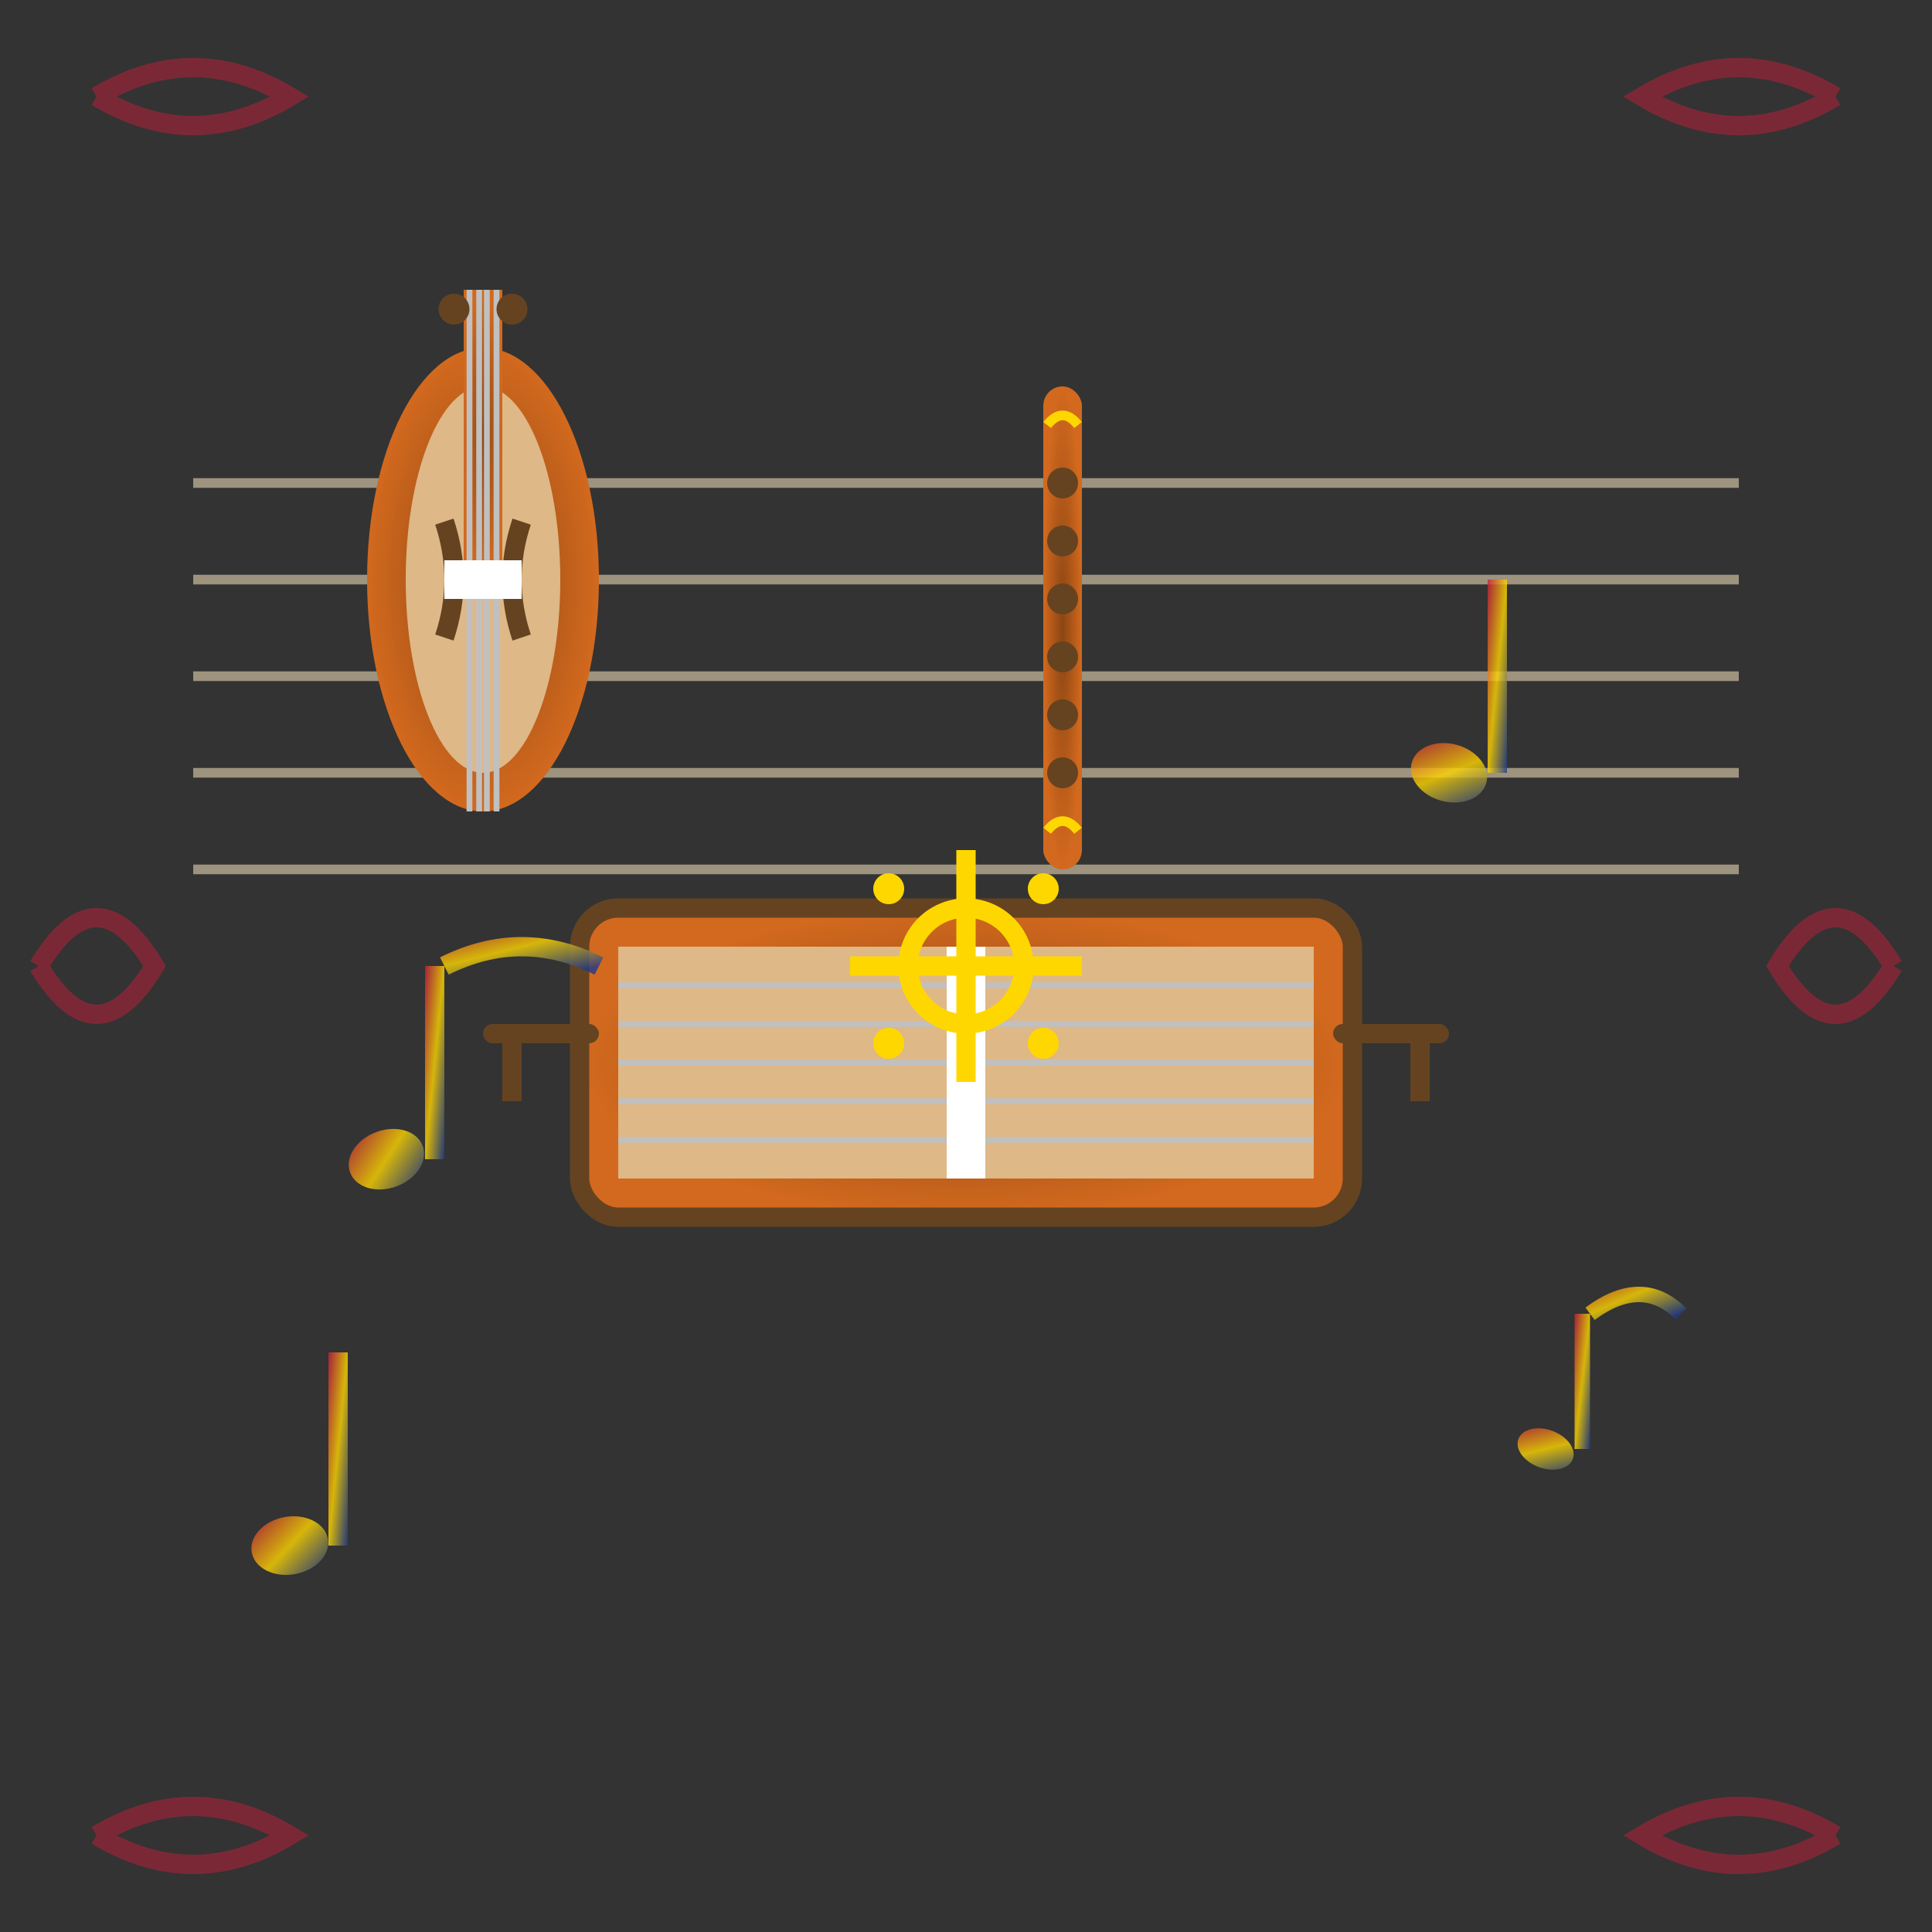 <svg width="100" height="100" viewBox="0 0 100 100" xmlns="http://www.w3.org/2000/svg">
  <rect x="0" y="0" width="100" height="100" fill="#333333" stroke="none"/>
  <defs>
    <linearGradient id="musicGradient" x1="0%" y1="0%" x2="100%" y2="100%">
      <stop offset="0%" style="stop-color:#C41E3A;stop-opacity:1" />
      <stop offset="50%" style="stop-color:#FFD700;stop-opacity:1" />
      <stop offset="100%" style="stop-color:#1E3A8A;stop-opacity:1" />
    </linearGradient>
    <radialGradient id="instrumentGradient" cx="50%" cy="50%" r="50%">
      <stop offset="0%" style="stop-color:#8B4513;stop-opacity:1" />
      <stop offset="100%" style="stop-color:#D2691E;stop-opacity:1" />
    </radialGradient>
  </defs>
  
  <!-- Background musical staff -->
  <g stroke="#E5D4B1" stroke-width="0.5" fill="none" opacity="0.6">
    <line x1="10" y1="25" x2="90" y2="25"/>
    <line x1="10" y1="30" x2="90" y2="30"/>
    <line x1="10" y1="35" x2="90" y2="35"/>
    <line x1="10" y1="40" x2="90" y2="40"/>
    <line x1="10" y1="45" x2="90" y2="45"/>
  </g>
  
  <!-- Traditional Romanian violin (vioara) -->
  <g transform="translate(25, 15)">
    <!-- Violin body -->
    <ellipse cx="0" cy="15" rx="6" ry="12" fill="url(#instrumentGradient)"/>
    <ellipse cx="0" cy="15" rx="4" ry="10" fill="#DEB887"/>
    
    <!-- Sound holes (f-holes) -->
    <path d="M-2 12 Q-1 15 -2 18" stroke="#654321" stroke-width="1" fill="none"/>
    <path d="M2 12 Q1 15 2 18" stroke="#654321" stroke-width="1" fill="none"/>
    
    <!-- Violin neck -->
    <rect x="-1" y="0" width="2" height="15" fill="url(#instrumentGradient)"/>
    
    <!-- Strings -->
    <g stroke="#C0C0C0" stroke-width="0.3" fill="none">
      <line x1="-0.7" y1="0" x2="-0.7" y2="27"/>
      <line x1="-0.2" y1="0" x2="-0.2" y2="27"/>
      <line x1="0.2" y1="0" x2="0.2" y2="27"/>
      <line x1="0.7" y1="0" x2="0.7" y2="27"/>
    </g>
    
    <!-- Bridge -->
    <rect x="-2" y="14" width="4" height="2" fill="#FFFFFF"/>
    
    <!-- Tuning pegs -->
    <circle cx="-1.5" cy="1" r="0.8" fill="#654321"/>
    <circle cx="1.5" cy="1" r="0.8" fill="#654321"/>
  </g>
  
  <!-- Traditional Romanian flute (fluier) -->
  <g transform="translate(55, 20)">
    <!-- Flute body -->
    <rect x="-1" y="0" width="2" height="25" rx="1" fill="url(#instrumentGradient)"/>
    
    <!-- Holes -->
    <circle cx="0" cy="5" r="0.8" fill="#654321"/>
    <circle cx="0" cy="8" r="0.8" fill="#654321"/>
    <circle cx="0" cy="11" r="0.8" fill="#654321"/>
    <circle cx="0" cy="14" r="0.8" fill="#654321"/>
    <circle cx="0" cy="17" r="0.8" fill="#654321"/>
    <circle cx="0" cy="20" r="0.8" fill="#654321"/>
    
    <!-- Decorative carving -->
    <g stroke="#FFD700" stroke-width="0.5" fill="none">
      <path d="M-0.8 2 Q0 1 0.8 2"/>
      <path d="M-0.8 23 Q0 22 0.8 23"/>
    </g>
  </g>
  
  <!-- Traditional Romanian cimbalom (dulcimer) -->
  <g transform="translate(50, 55)">
    <!-- Cimbalom frame -->
    <rect x="-20" y="-8" width="40" height="16" rx="2" fill="url(#instrumentGradient)" stroke="#654321" stroke-width="1"/>
    
    <!-- Sound board -->
    <rect x="-18" y="-6" width="36" height="12" fill="#DEB887"/>
    
    <!-- Strings -->
    <g stroke="#C0C0C0" stroke-width="0.3" fill="none">
      <line x1="-18" y1="-4" x2="18" y2="-4"/>
      <line x1="-18" y1="-2" x2="18" y2="-2"/>
      <line x1="-18" y1="0" x2="18" y2="0"/>
      <line x1="-18" y1="2" x2="18" y2="2"/>
      <line x1="-18" y1="4" x2="18" y2="4"/>
    </g>
    
    <!-- Bridge -->
    <rect x="-1" y="-6" width="2" height="12" fill="#FFFFFF"/>
    
    <!-- Hammers (ciocane) -->
    <g fill="#654321">
      <rect x="-25" y="-2" width="6" height="1" rx="0.5"/>
      <rect x="-24" y="-2" width="1" height="4"/>
      
      <rect x="19" y="-2" width="6" height="1" rx="0.5"/>
      <rect x="23" y="-2" width="1" height="4"/>
    </g>
  </g>
  
  <!-- Musical notes floating around -->
  <g fill="url(#musicGradient)" opacity="0.8">
    <!-- Quarter notes -->
    <ellipse cx="20" cy="60" rx="2" ry="1.5" transform="rotate(-20 20 60)"/>
    <rect x="22" y="50" width="1" height="10"/>
    <path d="M23 50 Q27 48 31 50" stroke="url(#musicGradient)" stroke-width="1" fill="none"/>
    
    <ellipse cx="75" cy="40" rx="2" ry="1.5" transform="rotate(15 75 40)"/>
    <rect x="77" y="30" width="1" height="10"/>
    
    <ellipse cx="15" cy="80" rx="2" ry="1.5" transform="rotate(-10 15 80)"/>
    <rect x="17" y="70" width="1" height="10"/>
    
    <!-- Eighth notes -->
    <ellipse cx="80" cy="75" rx="1.5" ry="1" transform="rotate(20 80 75)"/>
    <rect x="81.5" y="68" width="0.8" height="7"/>
    <path d="M82.3 68 Q85 66 87 68" stroke="url(#musicGradient)" stroke-width="0.8" fill="none"/>
  </g>
  
  <!-- Traditional Romanian decorative border elements -->
  <g stroke="#C41E3A" stroke-width="1" fill="none" opacity="0.5">
    <!-- Corner flourishes -->
    <path d="M5 5 Q10 2 15 5 Q10 8 5 5"/>
    <path d="M95 5 Q90 2 85 5 Q90 8 95 5"/>
    <path d="M5 95 Q10 92 15 95 Q10 98 5 95"/>
    <path d="M95 95 Q90 92 85 95 Q90 98 95 95"/>
    
    <!-- Side decorative elements -->
    <path d="M2 50 Q5 45 8 50 Q5 55 2 50"/>
    <path d="M98 50 Q95 45 92 50 Q95 55 98 50"/>
  </g>
  
  <!-- Central traditional motif -->
  <g transform="translate(50, 50)">
    <circle cx="0" cy="0" r="3" fill="none" stroke="#FFD700" stroke-width="1"/>
    <g fill="#FFD700">
      <rect x="-0.5" y="-6" width="1" height="12"/>
      <rect x="-6" y="-0.5" width="12" height="1"/>
      <circle cx="-4" cy="-4" r="0.8"/>
      <circle cx="4" cy="-4" r="0.8"/>
      <circle cx="-4" cy="4" r="0.8"/>
      <circle cx="4" cy="4" r="0.8"/>
    </g>
  </g>
</svg>
